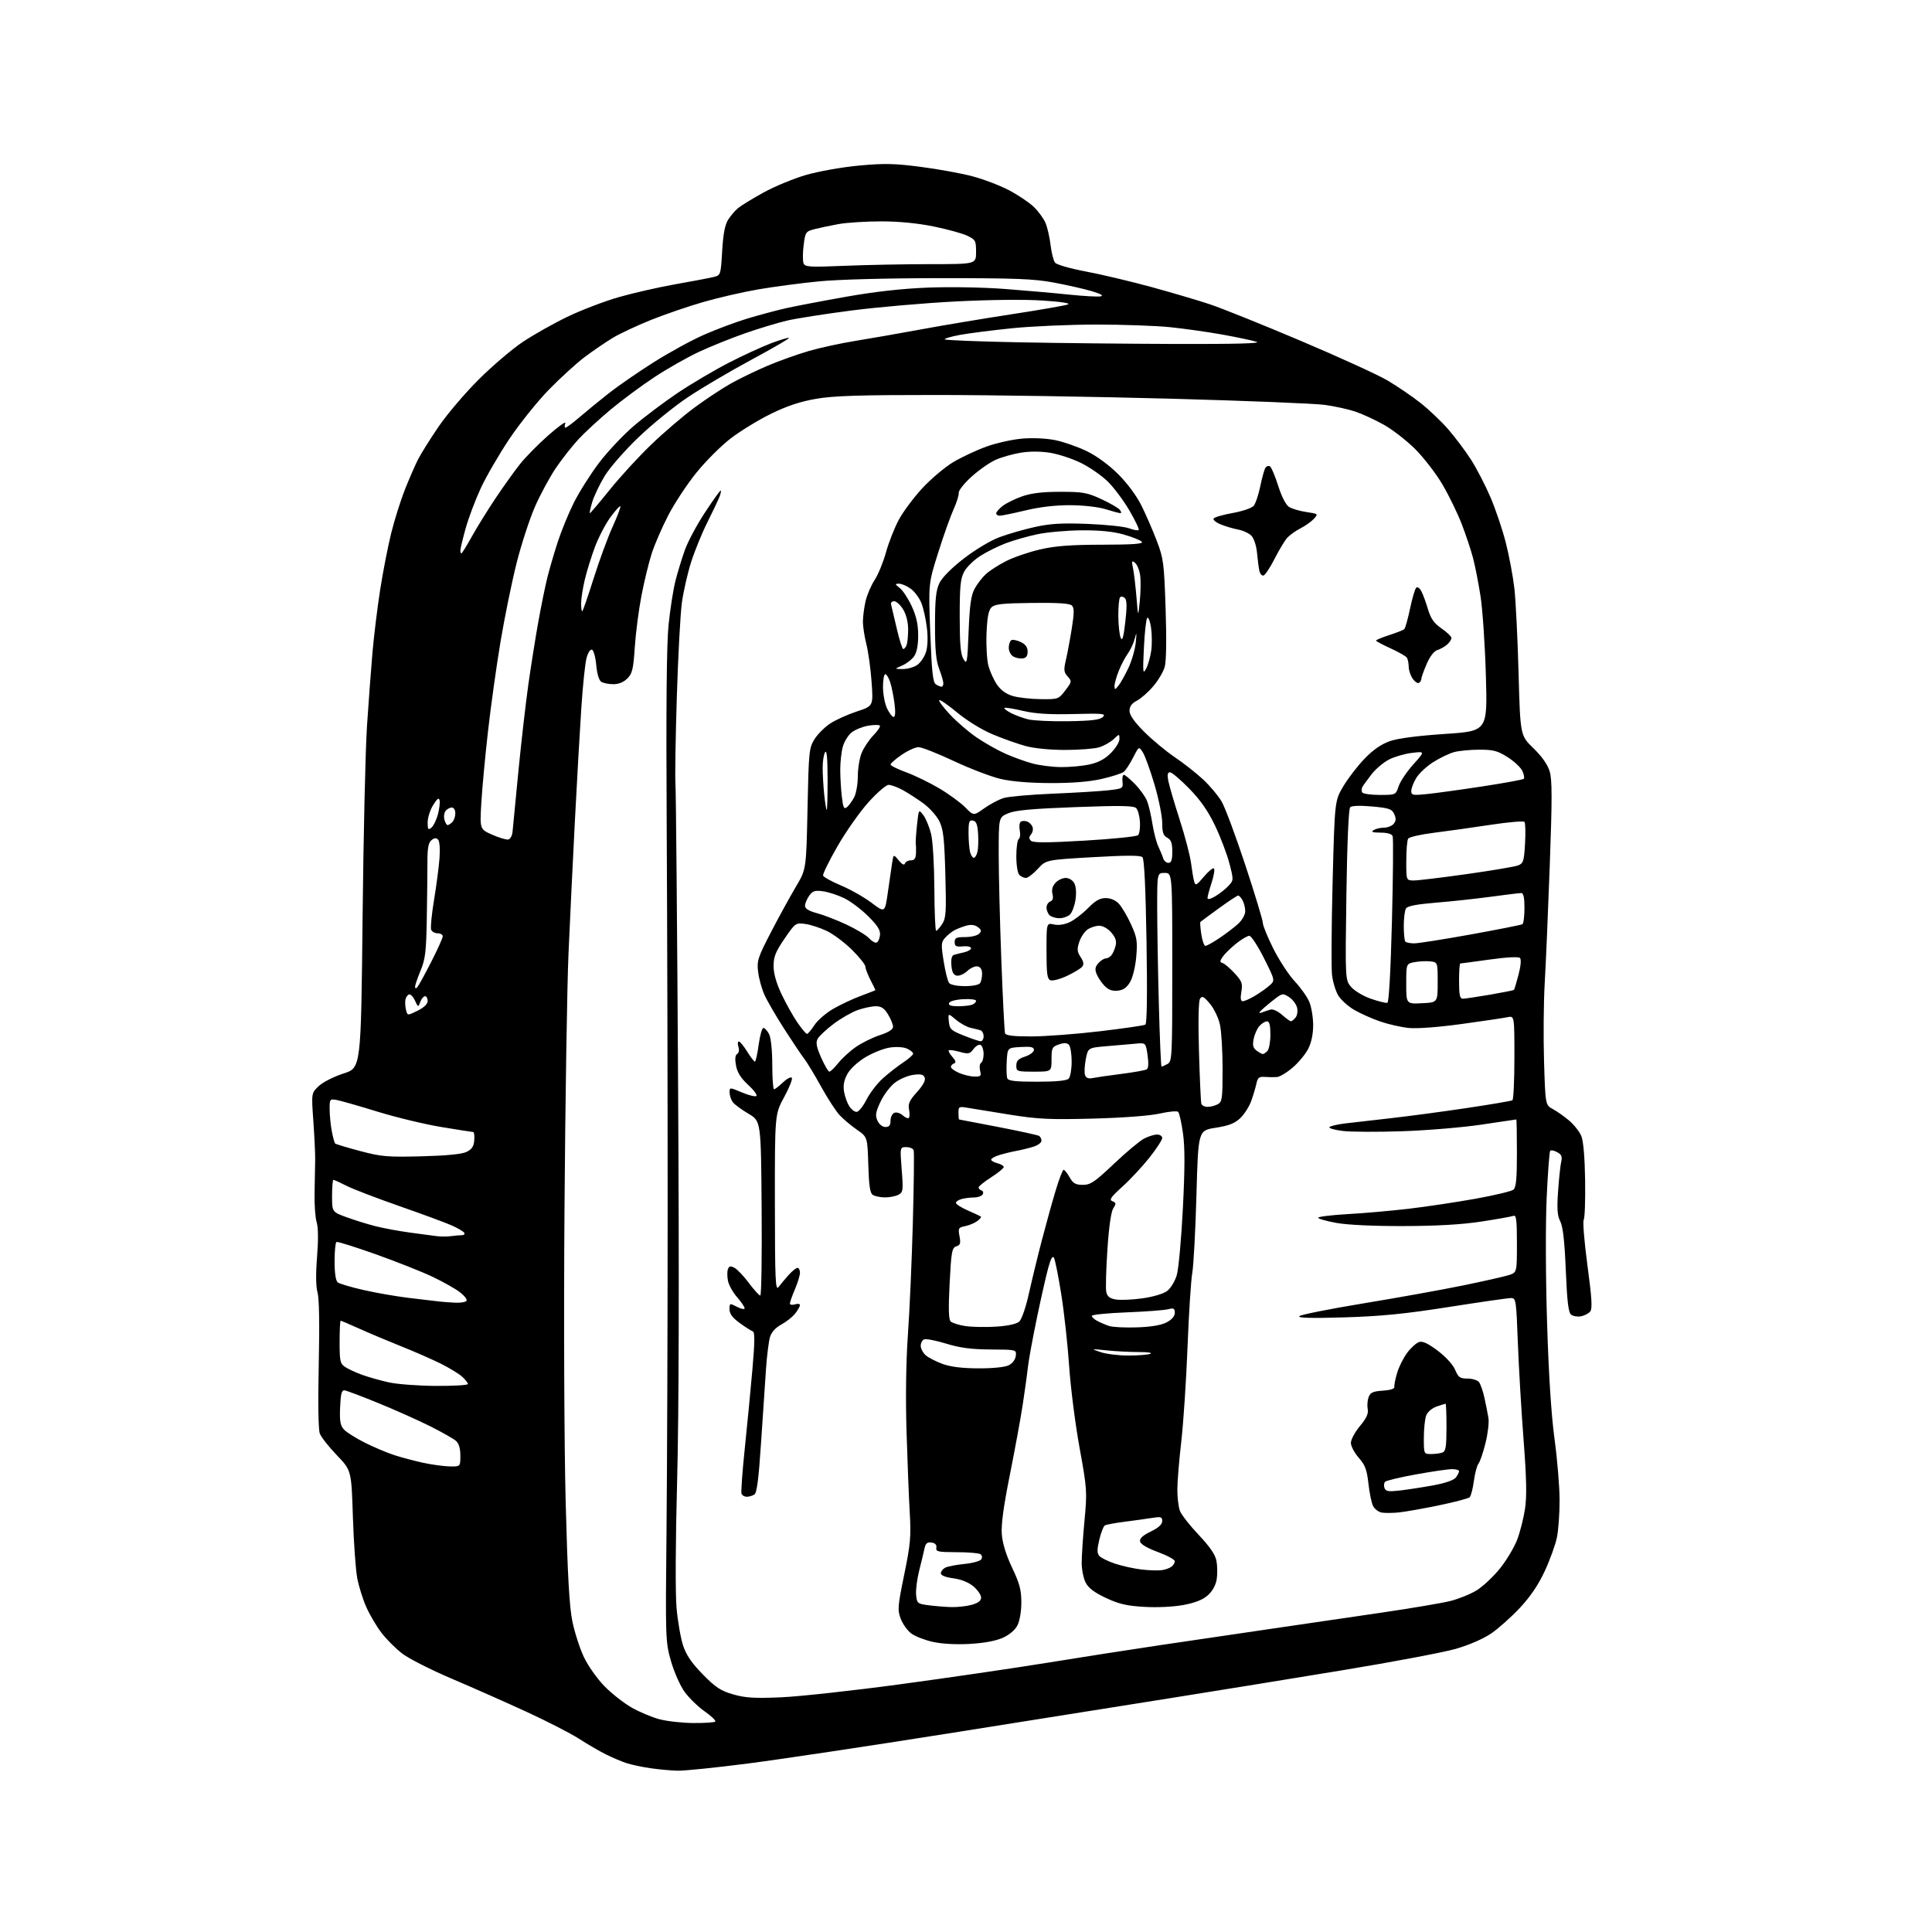 <?xml version="1.0" encoding="UTF-8" standalone="no"?>
<svg 
  version="1.1" 
  xmlns="http://www.w3.org/2000/svg" 
  xmlns:xlink="http://www.w3.org/1999/xlink" 
  xmlns:svg="http://www.w3.org/2000/svg"
  xmlns:rdf="http://www.w3.org/1999/02/22-rdf-syntax-ns#"
  xmlns:cc="http://creativecommons.org/ns#"
  xmlns:dc="http://purl.org/dc/elements/1.1/"
  viewBox="0 0 768 768"
  width="768"
  height="768"
>
<style>svg {background-color: white; }</style>"
<path stroke="none" fill="black" fill-rule="evenodd" d="M269.34,703.88C266.68,703.81 261.82,703.37 258.55,702.89C255.27,702.41 251.00,701.51 249.05,700.87C247.10,700.24 243.38,698.66 240.79,697.36C238.19,696.07 233.41,693.28 230.15,691.17C226.89,689.07 217.54,684.27 209.36,680.50C201.19,676.74 187.79,670.80 179.58,667.31C171.38,663.82 162.54,659.34 159.95,657.36C157.36,655.39 153.61,651.64 151.63,649.05C149.65,646.45 146.94,641.85 145.60,638.81C144.25,635.78 142.64,630.64 142.02,627.40C141.39,624.15 140.61,613.18 140.28,603.00C139.69,584.50 139.69,584.50 133.91,578.48C130.73,575.17 127.68,571.30 127.14,569.87C126.54,568.28 126.37,557.72 126.71,542.39C127.06,526.54 126.89,516.16 126.23,513.81C125.56,511.42 125.49,506.41 126.04,499.60C126.58,492.85 126.51,487.89 125.86,485.78C125.31,483.98 124.94,478.68 125.05,474.00C125.15,469.32 125.26,463.48 125.29,461.00C125.32,458.52 124.98,451.55 124.55,445.50C123.77,434.50 123.77,434.50 126.72,431.72C128.35,430.18 132.78,427.94 136.59,426.72C143.50,424.50 143.50,424.50 144.13,365.00C144.47,332.27 145.26,297.85 145.89,288.50C146.51,279.15 147.49,266.10 148.05,259.50C148.62,252.90 150.00,241.65 151.11,234.50C152.22,227.35 154.21,217.18 155.52,211.89C156.83,206.61 159.29,198.80 160.98,194.55C162.67,190.30 165.00,184.95 166.16,182.66C167.32,180.37 171.01,174.48 174.37,169.56C177.73,164.64 184.90,156.22 190.32,150.83C195.73,145.45 203.59,138.74 207.79,135.94C211.99,133.13 219.94,128.64 225.46,125.97C230.98,123.30 240.22,119.77 246.00,118.11C251.78,116.46 261.90,114.16 268.50,112.99C275.10,111.83 281.85,110.55 283.50,110.15C286.50,109.43 286.50,109.43 287.07,99.82C287.47,93.04 288.17,89.37 289.44,87.35C290.44,85.78 292.21,83.70 293.38,82.73C294.54,81.76 299.10,78.97 303.50,76.54C307.90,74.11 315.53,70.96 320.46,69.53C325.43,68.10 334.78,66.44 341.46,65.82C351.52,64.89 355.55,64.97 366.00,66.33C372.88,67.22 382.10,68.90 386.50,70.06C390.90,71.21 397.48,73.72 401.11,75.63C404.75,77.54 409.20,80.54 411.01,82.30C412.82,84.06 414.90,86.93 415.63,88.68C416.36,90.42 417.26,94.36 417.62,97.42C417.98,100.49 418.78,103.63 419.39,104.41C420.00,105.20 425.45,106.76 431.56,107.91C437.65,109.05 449.35,111.82 457.56,114.06C465.78,116.31 476.32,119.42 481.00,120.98C485.68,122.54 501.88,129.05 517.00,135.46C532.12,141.86 547.65,148.95 551.50,151.21C555.35,153.47 561.28,157.50 564.67,160.18C568.07,162.86 573.07,167.62 575.79,170.77C578.51,173.92 582.53,179.27 584.71,182.66C586.90,186.06 590.38,192.76 592.44,197.56C594.50,202.35 597.27,210.56 598.60,215.80C599.93,221.03 601.45,229.18 601.99,233.91C602.53,238.63 603.28,253.72 603.65,267.43C604.33,292.36 604.33,292.36 609.55,297.43C612.99,300.76 615.21,303.93 616.03,306.68C617.02,310.00 617.02,317.62 616.05,344.18C615.38,362.50 614.48,383.57 614.04,391.00C613.61,398.43 613.49,412.32 613.78,421.89C614.31,439.27 614.31,439.27 617.30,440.89C618.95,441.77 621.87,443.84 623.80,445.48C625.72,447.13 627.88,449.86 628.59,451.57C629.41,453.51 629.97,460.05 630.11,469.16C630.23,477.13 629.98,484.22 629.55,484.92C629.12,485.61 629.79,493.78 631.04,503.06C632.80,516.15 633.04,520.25 632.12,521.35C631.47,522.14 629.83,522.99 628.47,523.25C627.11,523.51 625.35,523.22 624.56,522.61C623.47,521.77 622.96,517.56 622.43,505.00C621.95,493.46 621.29,487.61 620.24,485.54C619.06,483.24 618.87,480.58 619.36,473.54C619.71,468.57 620.26,463.30 620.60,461.84C621.07,459.76 620.72,458.92 619.01,458.01C617.81,457.36 616.56,457.10 616.24,457.43C615.91,457.76 615.27,466.23 614.82,476.26C614.35,486.77 614.42,507.86 614.99,526.00C615.63,546.56 616.66,562.54 617.95,572.00C619.04,579.98 619.94,590.87 619.96,596.20C619.98,601.54 619.50,608.29 618.89,611.20C618.29,614.12 616.11,620.12 614.06,624.54C611.53,629.99 608.35,634.69 604.16,639.17C600.77,642.79 595.63,647.37 592.75,649.34C589.60,651.48 583.95,653.93 578.65,655.46C573.78,656.85 553.53,660.68 533.65,663.95C513.77,667.23 483.10,672.20 465.50,675.00C447.90,677.81 408.07,684.14 377.00,689.07C345.93,694.00 310.08,699.38 297.34,701.02C284.61,702.66 272.01,703.95 269.34,703.88zM275.58,684.93C280.03,684.97 283.96,684.71 284.32,684.35C284.68,683.99 282.79,682.17 280.12,680.30C277.45,678.43 273.85,674.92 272.11,672.50C270.37,670.08 267.94,664.58 266.72,660.30C264.54,652.65 264.51,651.64 264.95,608.50C265.19,584.30 265.40,526.70 265.40,480.50C265.41,434.30 265.24,365.68 265.02,328.00C264.75,281.04 264.98,255.98 265.77,248.32C266.40,242.17 267.63,234.29 268.52,230.82C269.41,227.34 271.10,221.82 272.28,218.54C273.46,215.26 277.02,208.62 280.19,203.79C283.37,198.95 286.19,195.00 286.46,195.00C286.73,195.00 286.54,196.08 286.04,197.39C285.54,198.70 283.36,203.32 281.19,207.64C279.01,211.96 276.10,219.12 274.70,223.54C273.31,227.96 271.67,235.14 271.07,239.49C270.46,243.83 269.55,260.69 269.05,276.95C268.54,293.20 268.30,308.75 268.50,311.50C268.71,314.25 269.19,368.70 269.56,432.50C270.01,508.10 269.87,562.60 269.16,589.00C268.52,613.03 268.43,633.44 268.94,639.20C269.42,644.53 270.59,651.26 271.55,654.15C272.82,657.96 274.97,661.11 279.40,665.62C284.48,670.80 286.50,672.12 291.47,673.55C296.30,674.94 299.91,675.16 310.47,674.71C317.63,674.40 338.80,672.09 357.50,669.57C376.20,667.05 402.52,663.20 416.00,661.02C429.48,658.83 449.73,655.67 461.00,654.00C472.27,652.32 492.07,649.41 505.00,647.52C517.92,645.63 537.95,642.70 549.50,641.00C561.05,639.30 573.20,637.25 576.50,636.43C579.80,635.61 584.52,633.70 586.98,632.19C589.45,630.68 593.61,626.77 596.24,623.51C598.86,620.25 601.95,615.09 603.11,612.04C604.26,608.99 605.66,603.48 606.22,599.78C606.97,594.78 606.82,587.77 605.64,572.28C604.76,560.85 603.74,543.51 603.37,533.75C602.72,516.60 602.63,516.00 600.60,516.00C599.45,516.00 588.38,517.60 576.00,519.54C558.63,522.28 549.17,523.22 534.50,523.67C521.22,524.07 515.80,523.93 516.50,523.19C517.05,522.62 528.55,520.32 542.05,518.10C555.55,515.88 573.33,512.68 581.55,510.99C589.77,509.30 597.96,507.45 599.75,506.88C603.00,505.84 603.00,505.84 603.00,494.32C603.00,484.92 602.74,482.88 601.62,483.32C600.86,483.61 595.12,484.63 588.87,485.59C581.14,486.77 571.26,487.35 558.00,487.38C546.04,487.42 535.70,486.93 531.25,486.13C527.26,485.41 524.00,484.48 524.00,484.06C524.00,483.65 529.28,483.00 535.73,482.63C542.19,482.27 553.10,481.30 559.98,480.50C566.87,479.69 578.74,477.91 586.36,476.55C593.98,475.18 600.84,473.55 601.61,472.91C602.67,472.03 603.00,468.60 603.00,458.38C603.00,451.02 602.89,445.00 602.75,445.00C602.61,445.01 596.42,445.92 589.00,447.04C581.58,448.16 567.40,449.35 557.50,449.68C547.60,450.02 536.90,449.97 533.73,449.57C530.57,449.18 528.19,448.50 528.46,448.07C528.73,447.64 531.54,446.97 534.72,446.58C537.90,446.20 546.17,445.25 553.11,444.47C560.05,443.69 573.52,441.89 583.06,440.46C592.59,439.04 600.76,437.65 601.20,437.38C601.64,437.11 602.00,429.43 602.00,420.32C602.00,403.77 602.00,403.77 599.25,404.35C597.74,404.67 589.52,405.89 581.00,407.06C571.75,408.33 563.28,408.97 560.00,408.63C556.98,408.33 551.84,407.16 548.58,406.03C545.32,404.91 540.68,402.83 538.27,401.42C535.85,400.00 533.02,397.44 531.99,395.74C530.95,394.03 529.83,390.35 529.50,387.57C529.18,384.78 529.28,368.06 529.74,350.40C530.57,318.31 530.57,318.31 534.03,312.49C535.94,309.30 539.75,304.36 542.50,301.52C545.88,298.03 549.12,295.79 552.50,294.61C555.69,293.50 563.60,292.47 574.40,291.75C591.30,290.63 591.30,290.63 590.66,268.56C590.31,256.43 589.35,242.22 588.53,237.00C587.72,231.78 586.37,224.91 585.54,221.75C584.71,218.59 582.68,212.52 581.03,208.25C579.38,203.99 575.97,196.97 573.43,192.65C570.90,188.33 566.01,181.97 562.57,178.53C559.12,175.09 553.42,170.67 549.90,168.73C546.38,166.78 541.33,164.46 538.67,163.58C536.02,162.69 530.64,161.52 526.74,160.96C522.83,160.41 495.30,159.30 465.56,158.49C435.83,157.69 393.90,157.02 372.38,157.01C341.66,157.00 331.36,157.33 324.38,158.54C318.12,159.62 312.85,161.37 306.50,164.48C301.55,166.90 294.35,171.30 290.50,174.25C286.65,177.20 280.47,183.37 276.77,187.97C273.06,192.57 268.04,200.19 265.61,204.92C263.18,209.64 260.25,216.37 259.11,219.88C257.96,223.40 256.12,230.95 255.01,236.67C253.91,242.39 252.71,251.65 252.34,257.25C251.76,266.01 251.35,267.74 249.38,269.71C247.91,271.18 245.91,271.99 243.80,271.98C241.98,271.98 239.83,271.55 239.02,271.03C238.11,270.46 237.33,267.88 237.02,264.37C236.73,261.23 235.96,258.48 235.31,258.26C234.62,258.04 233.70,259.48 233.13,261.69C232.58,263.78 231.66,272.70 231.08,281.50C230.49,290.30 229.34,310.55 228.52,326.50C227.69,342.45 226.56,366.07 225.99,379.00C225.43,391.93 224.71,437.38 224.40,480.00C224.07,524.00 224.28,574.57 224.86,597.00C225.62,626.14 226.32,638.60 227.52,644.50C228.42,648.90 230.49,655.32 232.13,658.76C233.77,662.21 237.45,667.41 240.31,670.32C243.16,673.23 248.01,677.03 251.08,678.78C254.15,680.53 259.10,682.61 262.08,683.41C265.06,684.21 271.14,684.90 275.58,684.93zM385.35,653.49C379.91,653.78 374.27,653.46 370.72,652.66C367.55,651.94 363.72,650.44 362.22,649.32C360.73,648.20 358.85,645.58 358.06,643.50C356.73,640.01 356.84,638.61 359.44,625.93C361.93,613.82 362.19,610.84 361.64,601.33C361.29,595.37 360.71,580.83 360.36,569.01C359.95,555.53 360.16,541.19 360.91,530.51C361.58,521.16 362.46,501.12 362.87,486.00C363.28,470.88 363.43,457.94 363.20,457.25C362.97,456.56 361.65,456.00 360.26,456.00C357.74,456.00 357.74,456.00 358.44,464.93C359.09,473.22 359.00,473.93 357.14,474.93C356.03,475.52 353.64,475.99 351.82,475.98C349.99,475.98 347.82,475.54 347.00,475.02C345.85,474.30 345.42,471.49 345.16,463.03C344.82,451.97 344.82,451.97 340.66,449.09C338.37,447.50 335.29,444.92 333.81,443.35C332.34,441.78 329.01,436.68 326.43,432.00C323.85,427.33 320.86,422.38 319.79,421.00C318.72,419.63 315.12,414.26 311.79,409.08C308.46,403.89 304.87,397.71 303.82,395.33C302.77,392.95 301.65,388.86 301.35,386.25C300.84,381.91 301.28,380.56 306.50,370.50C309.64,364.45 314.08,356.36 316.36,352.53C320.50,345.56 320.50,345.56 321.00,321.53C321.47,298.81 321.62,297.30 323.75,293.88C324.99,291.89 327.79,289.08 329.98,287.63C332.17,286.19 336.93,284.03 340.56,282.83C347.16,280.67 347.16,280.67 346.47,271.08C346.09,265.81 345.16,259.04 344.39,256.04C343.63,253.04 343.01,248.99 343.02,247.04C343.04,245.09 343.51,241.47 344.07,239.00C344.64,236.53 346.25,232.75 347.65,230.62C349.05,228.49 351.09,223.54 352.17,219.63C353.25,215.72 355.54,209.89 357.25,206.69C358.95,203.49 363.18,197.81 366.64,194.07C370.10,190.33 375.64,185.66 378.95,183.69C382.26,181.72 388.18,178.95 392.11,177.53C396.03,176.11 402.45,174.68 406.37,174.35C410.56,174.00 415.97,174.25 419.50,174.97C422.80,175.64 428.43,177.61 432.00,179.34C435.98,181.27 440.83,184.83 444.51,188.50C448.11,192.09 451.83,197.11 453.76,201.00C455.53,204.57 458.27,210.88 459.84,215.00C462.51,222.00 462.74,223.80 463.35,242.00C463.75,253.99 463.62,262.87 463.00,265.07C462.46,267.03 460.39,270.53 458.40,272.84C456.42,275.16 453.49,277.73 451.90,278.55C449.88,279.60 449.00,280.81 449.00,282.54C449.00,284.23 450.84,286.88 454.75,290.81C457.91,294.00 463.43,298.58 467.00,301.00C470.57,303.42 475.68,307.43 478.33,309.92C480.99,312.40 484.27,316.32 485.62,318.62C486.97,320.92 491.21,332.30 495.04,343.90C498.87,355.51 502.00,365.85 502.00,366.88C502.00,367.92 503.88,372.53 506.18,377.12C508.48,381.71 512.30,387.54 514.66,390.07C517.03,392.60 519.65,396.30 520.48,398.30C521.32,400.30 522.00,404.44 522.00,407.51C522.00,411.07 521.29,414.47 520.03,416.93C518.95,419.05 516.17,422.41 513.85,424.39C511.54,426.38 508.71,428.07 507.57,428.15C506.43,428.23 504.28,428.21 502.78,428.09C500.54,427.92 499.96,428.37 499.46,430.69C499.13,432.24 498.21,435.34 497.41,437.58C496.62,439.82 494.66,442.91 493.07,444.44C490.85,446.56 488.54,447.47 483.24,448.30C476.31,449.39 476.31,449.39 475.61,474.95C475.22,489.00 474.48,502.98 473.95,506.00C473.42,509.02 472.57,522.30 472.06,535.50C471.55,548.70 470.43,565.58 469.58,573.00C468.72,580.42 468.01,589.06 468.01,592.18C468.00,595.31 468.47,599.10 469.04,600.61C469.61,602.11 472.96,606.40 476.49,610.13C480.99,614.90 483.10,618.00 483.57,620.52C483.94,622.50 483.98,625.77 483.66,627.81C483.29,630.10 481.97,632.49 480.18,634.11C478.19,635.90 475.16,637.12 470.54,637.99C466.57,638.74 460.16,639.06 454.97,638.76C447.92,638.36 444.85,637.65 439.65,635.22C435.07,633.07 432.67,631.27 431.57,629.13C430.71,627.47 429.99,623.94 429.99,621.30C429.98,618.66 430.48,611.10 431.10,604.50C432.19,592.90 432.13,591.93 429.14,575.50C427.44,566.15 425.57,551.52 425.00,543.00C424.42,534.48 423.01,521.65 421.87,514.50C420.73,507.35 419.43,500.84 418.99,500.04C418.43,499.01 417.73,500.22 416.68,504.04C415.85,507.04 413.82,516.02 412.16,524.00C410.50,531.98 408.90,540.75 408.60,543.50C408.31,546.25 407.37,553.00 406.53,558.50C405.69,564.00 403.37,576.59 401.39,586.48C398.89,598.98 397.93,606.14 398.24,609.98C398.52,613.54 399.98,618.23 402.34,623.20C405.31,629.46 406.00,632.06 406.00,637.00C406.00,640.59 405.35,644.35 404.43,646.14C403.45,648.02 401.21,649.90 398.53,651.09C395.77,652.31 390.97,653.18 385.35,653.49zM378.00,638.84C380.48,638.92 384.19,638.52 386.25,637.95C388.87,637.22 390.00,636.34 390.00,635.04C390.00,634.02 388.63,632.03 386.96,630.62C385.03,629.00 382.10,627.82 378.96,627.40C375.82,626.98 374.00,626.25 374.00,625.41C374.00,624.67 374.79,623.67 375.75,623.17C376.71,622.68 380.16,622.01 383.41,621.69C386.65,621.37 389.67,620.54 390.10,619.83C390.55,619.10 390.38,618.22 389.70,617.79C389.04,617.37 384.77,617.02 380.21,617.02C372.87,617.00 371.95,616.80 372.21,615.25C372.40,614.09 371.76,613.39 370.29,613.19C368.55,612.94 367.94,613.48 367.47,615.69C367.14,617.23 366.19,621.20 365.35,624.50C364.52,627.81 363.99,632.08 364.17,634.00C364.48,637.33 364.72,637.53 369.00,638.10C371.48,638.43 375.52,638.76 378.00,638.84zM462.00,624.14C463.38,623.92 465.06,623.29 465.75,622.74C466.44,622.20 467.00,621.23 467.00,620.60C467.00,619.96 463.97,618.32 460.26,616.95C456.00,615.38 453.40,613.83 453.19,612.75C452.96,611.56 454.25,610.37 457.43,608.82C460.51,607.33 462.00,605.97 462.00,604.67C462.00,602.96 461.52,602.82 457.75,603.43C455.41,603.80 450.49,604.49 446.82,604.95C443.15,605.42 439.70,606.06 439.17,606.39C438.64,606.72 437.66,609.25 437.00,612.02C436.07,615.89 436.06,617.37 436.97,618.47C437.62,619.25 440.47,620.66 443.30,621.60C446.14,622.54 450.94,623.59 453.98,623.93C457.01,624.27 460.62,624.37 462.00,624.14zM556.00,601.22C553.52,601.47 550.49,601.49 549.25,601.27C548.01,601.04 546.49,599.91 545.86,598.74C545.24,597.57 544.39,593.56 543.98,589.83C543.37,584.24 542.68,582.40 540.12,579.48C538.40,577.53 537.00,574.86 537.00,573.56C537.00,572.26 538.61,569.26 540.58,566.90C543.21,563.75 544.03,561.96 543.68,560.11C543.42,558.73 543.59,556.59 544.05,555.36C544.75,553.53 545.81,553.06 549.70,552.81C552.70,552.61 554.42,552.06 554.28,551.33C554.15,550.68 554.66,548.14 555.40,545.68C556.14,543.22 557.97,539.60 559.46,537.64C560.95,535.68 563.06,533.80 564.14,533.46C565.51,533.02 567.74,534.07 571.55,536.95C574.75,539.37 577.60,542.50 578.45,544.53C579.70,547.53 580.36,548.00 583.33,548.00C585.21,548.00 587.26,548.61 587.88,549.36C588.50,550.10 589.49,552.92 590.08,555.61C590.67,558.30 591.39,561.93 591.68,563.68C591.97,565.43 591.44,569.93 590.50,573.68C589.57,577.43 588.32,581.09 587.72,581.81C587.13,582.54 586.31,585.63 585.89,588.70C585.48,591.76 584.73,594.67 584.24,595.16C583.75,595.65 578.21,597.12 571.92,598.41C565.64,599.71 558.48,600.98 556.00,601.22zM296.86,594.98C295.95,594.99 295.01,594.44 294.76,593.75C294.51,593.06 295.11,584.85 296.09,575.50C297.07,566.15 298.43,552.00 299.12,544.06C300.05,533.43 300.08,529.53 299.25,529.25C298.64,529.05 296.30,527.55 294.06,525.93C291.17,523.83 290.00,522.26 290.00,520.47C290.00,517.99 290.05,517.97 293.00,519.50C294.65,520.35 296.00,520.61 296.00,520.06C296.00,519.52 294.65,517.53 293.00,515.65C291.35,513.77 289.72,510.84 289.38,509.15C289.04,507.45 289.03,505.35 289.37,504.49C289.84,503.24 290.39,503.14 292.00,504.00C293.11,504.59 295.69,507.31 297.72,510.04C299.76,512.77 301.79,515.00 302.23,515.00C302.67,515.00 302.91,499.39 302.76,480.32C302.50,445.64 302.50,445.64 297.54,442.73C294.82,441.13 292.02,439.07 291.32,438.16C290.63,437.25 290.05,435.53 290.03,434.34C290.00,432.17 290.00,432.17 294.98,434.28C297.72,435.43 300.28,436.05 300.68,435.65C301.08,435.25 299.59,433.25 297.36,431.21C294.52,428.60 293.09,426.34 292.58,423.60C292.09,420.98 292.24,419.47 293.03,418.98C293.73,418.55 293.94,417.37 293.54,416.12C293.17,414.96 293.24,414.00 293.70,414.00C294.15,414.00 295.64,415.80 297.00,418.00C298.36,420.20 299.74,422.00 300.08,422.00C300.41,422.00 301.09,418.96 301.59,415.25C302.09,411.54 302.95,408.55 303.50,408.61C304.05,408.67 305.06,409.80 305.74,411.11C306.46,412.52 306.98,417.50 306.99,423.25C306.99,428.61 307.31,433.00 307.70,433.00C308.08,433.00 309.65,431.80 311.18,430.32C312.72,428.85 314.32,427.99 314.74,428.41C315.16,428.83 313.81,432.27 311.75,436.05C308.00,442.93 308.00,442.93 308.03,478.22C308.06,509.20 308.24,513.27 309.51,511.59C310.30,510.54 312.09,508.40 313.48,506.84C314.88,505.28 316.46,504.00 317.01,504.00C317.55,504.00 318.00,504.86 318.00,505.92C318.00,506.97 317.10,509.93 316.00,512.50C314.90,515.07 314.00,517.61 314.00,518.15C314.00,518.69 314.90,518.85 316.00,518.50C317.10,518.15 318.00,518.28 318.00,518.80C318.00,519.31 317.14,520.82 316.09,522.16C315.04,523.50 312.56,525.46 310.59,526.52C308.30,527.75 306.68,529.54 306.09,531.48C305.59,533.14 304.88,538.77 304.51,544.00C304.15,549.23 303.26,562.44 302.54,573.37C301.58,587.96 300.87,593.47 299.87,594.10C299.12,594.58 297.76,594.98 296.86,594.98zM556.75,592.47C559.91,592.09 565.88,591.16 570.00,590.40C574.61,589.54 577.98,588.36 578.75,587.31C579.44,586.38 580.00,585.25 580.00,584.81C580.00,584.36 578.75,584.00 577.21,584.00C575.68,584.00 569.27,584.94 562.96,586.08C556.66,587.22 551.10,588.54 550.62,589.01C550.13,589.48 550.02,590.60 550.36,591.51C550.89,592.88 551.93,593.03 556.75,592.47zM178.75,582.92C183.00,583.00 183.00,583.00 183.00,578.65C183.00,575.77 182.41,573.79 181.25,572.77C180.29,571.92 175.68,569.30 171.00,566.96C166.32,564.61 157.10,560.49 150.50,557.79C143.90,555.09 137.82,552.80 137.00,552.69C135.82,552.54 135.44,553.96 135.20,559.37C134.96,564.86 135.26,566.63 136.70,568.23C137.69,569.32 141.43,571.68 145.00,573.47C148.57,575.26 153.80,577.47 156.61,578.39C159.43,579.32 164.60,580.69 168.11,581.46C171.63,582.22 176.41,582.88 178.75,582.92zM568.92,578.00C570.52,578.00 572.55,577.73 573.42,577.39C574.71,576.90 575.00,575.04 575.00,567.39C575.00,562.23 574.84,558.00 574.65,558.00C574.46,558.00 572.85,558.51 571.08,559.12C569.21,559.77 567.47,561.27 566.93,562.69C566.42,564.03 566.00,568.03 566.00,571.57C566.00,578.00 566.00,578.00 568.92,578.00zM173.25,550.92C180.26,550.96 186.00,550.63 186.00,550.17C186.00,549.72 184.99,548.42 183.75,547.28C182.51,546.15 178.71,543.83 175.31,542.12C171.91,540.42 164.71,537.26 159.31,535.11C153.91,532.95 146.42,529.79 142.66,528.09C138.89,526.39 135.63,525.00 135.41,525.00C135.18,525.00 135.00,528.81 135.00,533.48C135.00,541.18 135.21,542.09 137.27,543.44C138.51,544.26 141.55,545.65 144.02,546.54C146.48,547.43 151.20,548.76 154.50,549.50C157.80,550.24 166.24,550.88 173.25,550.92zM389.00,543.94C394.70,543.96 399.50,543.47 401.00,542.71C402.47,541.97 403.62,540.43 403.79,538.98C404.08,536.50 404.08,536.50 393.79,536.44C386.10,536.39 381.64,535.81 376.14,534.12C372.09,532.89 368.15,532.11 367.39,532.41C366.62,532.70 366.00,533.86 366.00,534.98C366.00,536.10 366.91,537.80 368.01,538.76C369.12,539.72 372.16,541.27 374.76,542.21C377.95,543.36 382.61,543.93 389.00,543.94zM448.50,538.85C452.35,538.86 456.30,538.54 457.29,538.15C458.27,537.76 456.25,537.45 452.79,537.46C449.33,537.47 443.57,537.17 440.00,536.80C433.58,536.14 433.55,536.15 437.50,537.49C439.70,538.24 444.65,538.85 448.50,538.85zM395.99,527.36C400.74,527.05 404.10,526.31 405.18,525.33C406.15,524.46 407.80,519.64 409.02,514.15C410.20,508.84 412.51,499.32 414.16,493.00C415.81,486.68 418.27,477.79 419.64,473.25C421.00,468.71 422.43,465.00 422.81,465.01C423.19,465.01 424.27,466.36 425.20,468.01C426.59,470.44 427.56,471.00 430.44,471.00C433.50,471.00 435.16,469.88 442.83,462.61C447.70,457.99 453.09,453.49 454.79,452.61C456.50,451.72 458.82,451.00 459.95,451.00C461.08,451.00 462.00,451.62 462.00,452.37C462.00,453.13 459.73,456.61 456.96,460.12C454.19,463.63 449.35,468.83 446.21,471.67C441.55,475.89 440.81,476.96 442.21,477.51C443.72,478.10 443.76,478.45 442.54,480.34C441.66,481.70 440.80,487.77 440.21,496.72C439.69,504.55 439.48,512.08 439.75,513.45C440.10,515.32 441.03,516.10 443.43,516.55C445.19,516.88 449.95,516.69 454.00,516.13C458.30,515.54 462.43,514.32 463.92,513.21C465.34,512.15 467.05,509.36 467.78,506.90C468.50,504.48 469.60,492.54 470.21,480.36C471.03,464.35 471.04,456.08 470.25,450.49C469.66,446.24 468.79,442.41 468.33,441.98C467.88,441.54 464.57,441.85 461.00,442.66C457.09,443.54 446.54,444.34 434.50,444.66C417.37,445.11 412.63,444.89 401.50,443.11C394.35,441.97 386.81,440.75 384.75,440.39C381.20,439.77 381.00,439.88 381.00,442.37C381.00,443.82 381.11,445.00 381.25,445.01C381.39,445.01 388.39,446.35 396.81,447.99C405.24,449.62 412.55,451.22 413.06,451.54C413.58,451.86 414.00,452.73 414.00,453.48C414.00,454.23 412.54,455.30 410.75,455.85C408.96,456.40 405.93,457.15 404.00,457.50C402.07,457.85 399.04,458.60 397.25,459.15C395.46,459.70 394.00,460.52 394.00,460.97C394.00,461.42 395.12,462.07 396.50,462.41C397.88,462.76 399.00,463.43 399.00,463.91C399.00,464.40 396.75,466.24 394.00,468.00C391.25,469.76 389.00,471.57 389.00,472.02C389.00,472.47 389.53,473.01 390.18,473.23C390.82,473.44 391.02,474.15 390.62,474.81C390.21,475.46 388.67,476.01 387.19,476.01C385.71,476.02 383.49,476.30 382.25,476.63C381.01,476.96 380.00,477.66 380.00,478.17C380.00,478.69 382.14,480.05 384.75,481.19C387.36,482.33 389.69,483.43 389.93,483.64C390.16,483.85 389.49,484.66 388.43,485.43C387.37,486.21 385.21,487.10 383.64,487.42C380.99,487.95 380.82,488.25 381.42,491.42C381.95,494.25 381.73,494.95 380.14,495.46C378.42,496.00 378.15,497.49 377.49,510.12C376.98,520.05 377.09,524.49 377.89,525.29C378.50,525.90 381.14,526.73 383.75,527.13C386.36,527.52 391.87,527.63 395.99,527.36zM452.00,527.65C457.60,527.46 461.61,526.78 463.75,525.66C465.84,524.56 467.00,523.20 467.00,521.86C467.00,520.08 466.59,519.87 464.25,520.46C462.74,520.84 455.31,521.39 447.75,521.69C440.19,521.98 434.00,522.61 434.00,523.08C434.00,523.55 434.99,524.46 436.19,525.10C437.40,525.75 439.53,526.65 440.94,527.11C442.35,527.57 447.32,527.81 452.00,527.65zM181.19,517.85C183.22,517.93 185.14,517.58 185.46,517.07C185.78,516.55 184.56,515.01 182.76,513.63C180.96,512.26 176.04,509.49 171.83,507.49C167.61,505.49 157.49,501.48 149.33,498.58C141.18,495.68 134.16,493.48 133.75,493.71C133.34,493.93 133.00,497.41 133.00,501.44C133.00,506.09 133.46,509.12 134.25,509.76C134.94,510.31 139.55,511.68 144.50,512.80C149.45,513.93 157.55,515.34 162.50,515.93C167.45,516.53 172.85,517.17 174.50,517.36C176.15,517.55 179.16,517.77 181.19,517.85zM179.38,491.38C180.96,491.17 182.90,491.00 183.68,491.00C184.47,491.00 184.85,490.56 184.52,490.03C184.19,489.49 181.90,488.16 179.43,487.07C176.96,485.98 167.64,482.54 158.72,479.43C149.80,476.32 140.38,472.70 137.78,471.39C135.19,470.08 132.83,469.00 132.53,469.00C132.24,469.00 132.00,471.87 132.00,475.38C132.00,481.76 132.00,481.76 137.75,483.86C140.91,485.02 146.09,486.63 149.25,487.43C152.41,488.23 158.49,489.36 162.75,489.94C167.01,490.52 171.85,491.16 173.50,491.38C175.15,491.59 177.79,491.60 179.38,491.38zM167.60,459.65C177.68,459.39 183.62,458.80 185.49,457.88C187.59,456.84 188.35,455.69 188.53,453.25C188.66,451.46 188.48,450.00 188.13,450.00C187.79,450.00 182.10,449.11 175.50,448.02C168.90,446.93 157.43,444.17 150.00,441.88C142.57,439.59 135.26,437.50 133.75,437.24C131.09,436.79 131.00,436.92 131.04,441.14C131.07,443.54 131.46,447.43 131.92,449.79C132.37,452.15 132.96,454.30 133.23,454.56C133.50,454.83 137.94,456.17 143.11,457.54C151.61,459.80 153.94,460.00 167.60,459.65zM351.98,448.00C353.47,448.00 354.00,447.34 354.00,445.47C354.00,444.08 354.69,442.67 355.54,442.35C356.38,442.02 357.88,442.49 358.87,443.38C359.86,444.27 360.94,444.73 361.28,444.38C361.62,444.04 361.65,442.52 361.35,441.00C360.91,438.78 361.54,437.41 364.51,434.12C366.93,431.44 368.00,429.45 367.59,428.38C367.11,427.11 366.08,426.86 363.05,427.27C360.90,427.55 357.61,428.95 355.75,430.38C353.88,431.80 351.30,435.22 350.01,437.97C348.06,442.14 347.86,443.40 348.81,445.49C349.49,446.96 350.79,448.00 351.98,448.00zM340.51,442.00C341.31,442.00 343.06,439.83 344.41,437.19C345.75,434.54 348.66,430.73 350.87,428.73C353.09,426.73 356.73,423.89 358.95,422.41C361.18,420.94 363.00,419.33 363.00,418.85C363.00,418.36 361.91,417.46 360.58,416.85C359.16,416.21 356.32,416.03 353.72,416.42C351.27,416.78 346.89,418.53 343.98,420.29C340.85,422.19 337.92,424.93 336.80,427.00C335.48,429.46 335.10,431.54 335.53,434.00C335.87,435.93 336.80,438.51 337.60,439.75C338.39,440.99 339.70,442.00 340.51,442.00zM480.03,440.00C481.19,440.00 483.00,439.53 484.07,438.96C485.82,438.02 486.00,436.76 486.00,425.01C486.00,417.91 485.53,409.94 484.95,407.30C484.38,404.66 482.59,400.93 480.97,399.00C478.52,396.09 477.86,395.75 477.04,397.00C476.42,397.94 476.26,405.84 476.61,418.00C476.92,428.73 477.34,438.06 477.55,438.75C477.76,439.44 478.88,440.00 480.03,440.00zM412.27,430.00C419.75,430.00 424.01,429.59 424.80,428.80C425.46,428.14 426.00,425.08 426.00,422.00C426.00,418.92 425.50,415.90 424.89,415.29C424.11,414.51 422.92,414.48 420.89,415.19C418.23,416.11 418.00,416.59 418.00,421.10C418.00,426.00 418.00,426.00 411.00,426.00C404.26,426.00 404.00,425.91 404.00,423.58C404.00,421.70 404.78,420.90 407.50,420.00C409.43,419.36 411.00,418.18 411.00,417.37C411.00,416.22 409.85,415.96 405.75,416.20C400.50,416.50 400.50,416.50 400.19,421.88C400.02,424.84 400.12,427.88 400.41,428.63C400.81,429.68 403.60,430.00 412.27,430.00zM434.23,428.56C435.48,428.30 440.62,427.55 445.65,426.91C450.68,426.27 455.27,425.45 455.85,425.09C456.52,424.68 456.64,422.64 456.18,419.47C455.45,414.50 455.45,414.50 451.48,414.87C449.29,415.08 444.12,415.53 440.00,415.87C432.50,416.50 432.50,416.50 431.60,421.14C431.11,423.70 430.99,426.52 431.33,427.42C431.74,428.50 432.73,428.88 434.23,428.56zM387.36,427.96C389.90,428.00 390.15,427.73 389.60,425.56C389.27,424.22 389.44,422.84 390.00,422.50C390.55,422.16 391.00,420.59 391.00,419.00C391.00,417.41 390.49,415.80 389.86,415.42C389.23,415.03 387.97,415.71 387.04,416.95C385.51,418.98 384.98,419.09 381.48,418.12C379.35,417.53 377.40,417.26 377.15,417.52C376.89,417.78 377.54,418.96 378.59,420.14C379.96,421.69 380.15,422.42 379.25,422.73C378.56,422.97 378.00,423.60 378.00,424.13C378.00,424.66 379.46,425.73 381.25,426.51C383.04,427.29 385.79,427.94 387.36,427.96zM329.69,426.00C330.14,426.00 331.74,424.44 333.26,422.54C334.78,420.64 337.95,417.75 340.32,416.12C342.69,414.50 346.96,412.40 349.81,411.47C353.26,410.34 355.00,409.22 355.00,408.13C354.99,407.24 354.10,405.04 353.01,403.25C351.51,400.79 350.33,400.00 348.14,400.00C346.55,400.00 343.31,400.68 340.94,401.52C338.56,402.36 334.25,404.84 331.34,407.03C328.44,409.23 325.59,411.89 325.02,412.96C324.22,414.45 324.55,416.18 326.44,420.45C327.79,423.50 329.25,426.00 329.69,426.00zM461.73,424.00C461.95,424.00 463.00,423.53 464.07,422.96C465.93,421.97 466.00,420.48 466.00,384.46C466.00,347.00 466.00,347.00 463.00,347.00C460.00,347.00 460.00,347.00 460.00,360.75C460.00,368.31 460.30,385.64 460.66,399.25C461.02,412.86 461.50,424.00 461.73,424.00zM501.99,419.00C502.33,419.00 503.14,418.46 503.80,417.80C504.46,417.14 505.00,414.22 505.00,411.30C505.00,407.53 504.61,406.00 503.65,406.00C502.92,406.00 501.57,406.82 500.67,407.82C499.76,408.81 498.72,411.13 498.36,412.97C497.84,415.56 498.10,416.60 499.54,417.65C500.55,418.39 501.66,419.00 501.99,419.00zM389.75,413.91C390.44,413.96 391.00,413.09 391.00,411.97C391.00,410.85 390.44,409.76 389.75,409.55C389.06,409.34 387.30,408.90 385.83,408.58C384.36,408.26 381.74,406.81 380.00,405.35C376.85,402.70 376.85,402.70 377.18,406.06C377.47,409.10 378.02,409.62 383.00,411.61C386.02,412.82 389.06,413.86 389.75,413.91zM409.88,412.00C415.35,412.00 427.59,411.08 437.07,409.96C446.55,408.84 454.76,407.65 455.30,407.31C455.94,406.92 456.10,395.19 455.76,374.27C455.41,352.99 454.86,341.46 454.15,340.75C453.37,339.97 447.81,339.97 434.44,340.74C415.81,341.81 415.81,341.81 412.52,345.41C410.71,347.38 408.59,349.00 407.82,349.00C407.04,349.00 405.86,348.46 405.20,347.80C404.52,347.12 404.00,343.88 404.00,340.36C404.00,336.93 404.44,333.85 404.97,333.52C405.50,333.19 405.68,331.64 405.37,330.08C405.05,328.52 405.25,326.96 405.81,326.62C406.36,326.27 407.50,326.25 408.33,326.57C409.16,326.89 410.11,327.85 410.44,328.70C410.77,329.56 410.51,330.89 409.86,331.67C408.99,332.72 408.97,333.37 409.81,334.21C410.65,335.05 416.14,335.04 431.18,334.16C442.31,333.51 451.86,332.54 452.41,331.99C452.95,331.45 453.28,329.09 453.15,326.75C453.01,324.41 452.34,321.94 451.66,321.25C450.69,320.26 445.46,320.17 427.46,320.84C410.15,321.49 403.58,322.09 400.75,323.30C397.00,324.90 397.00,324.90 397.00,339.46C397.00,347.47 397.47,366.50 398.05,381.76C398.62,397.02 399.29,410.06 399.52,410.75C399.82,411.64 402.82,412.00 409.88,412.00zM320.80,410.99C321.18,410.98 322.51,409.42 323.74,407.51C324.98,405.61 328.35,402.68 331.24,401.01C334.13,399.35 339.09,397.02 342.25,395.86C345.41,394.69 348.00,393.66 348.00,393.58C348.00,393.49 347.10,391.66 346.00,389.50C344.90,387.34 344.00,384.97 344.00,384.22C344.00,383.48 341.64,380.51 338.75,377.64C335.86,374.76 331.35,371.37 328.73,370.10C326.11,368.84 322.23,367.57 320.10,367.29C316.29,366.78 316.16,366.87 311.87,373.13C308.31,378.33 307.51,380.33 307.51,384.00C307.51,386.98 308.59,390.78 310.69,395.23C312.44,398.93 315.28,403.99 316.99,406.48C318.70,408.97 320.41,410.99 320.80,410.99zM513.13,405.97C513.47,405.99 514.31,405.33 514.99,404.51C515.69,403.66 515.95,401.95 515.60,400.53C515.25,399.15 513.85,397.29 512.48,396.40C510.21,394.91 509.81,394.91 507.75,396.35C506.51,397.23 504.15,399.13 502.50,400.58C500.38,402.45 500.09,403.01 501.50,402.50C502.60,402.10 504.22,401.56 505.10,401.31C505.99,401.05 508.01,401.99 509.60,403.39C511.20,404.79 512.78,405.95 513.13,405.97zM165.99,401.78C168.56,400.50 170.00,399.11 170.00,397.90C170.00,396.85 169.54,396.00 168.97,396.00C168.40,396.00 167.55,397.01 167.08,398.25C166.23,400.49 166.22,400.49 164.94,397.72C164.23,396.20 163.17,395.11 162.58,395.31C161.98,395.50 161.35,396.45 161.16,397.41C160.98,398.37 161.08,400.19 161.40,401.46C161.98,403.76 161.98,403.76 165.99,401.78zM380.83,400.00C383.04,400.00 385.55,399.73 386.42,399.39C387.29,399.06 388.00,398.36 388.00,397.84C388.00,397.32 385.67,397.03 382.83,397.20C379.81,397.37 377.49,398.02 377.25,398.75C376.96,399.61 378.08,400.00 380.83,400.00zM551.50,398.63C552.12,398.45 552.81,386.00 553.32,366.08C553.77,348.33 553.90,333.18 553.60,332.41C553.26,331.50 551.53,330.99 548.78,330.98C545.65,330.97 544.90,330.71 546.00,330.00C546.83,329.47 548.68,329.02 550.13,329.02C551.57,329.01 553.33,328.31 554.02,327.47C554.96,326.34 555.02,325.34 554.23,323.62C553.31,321.58 552.22,321.21 545.44,320.59C540.64,320.16 537.33,320.27 536.71,320.89C536.09,321.51 535.51,335.11 535.21,355.73C534.73,389.57 534.73,389.57 537.12,392.36C538.45,393.90 541.96,395.99 545.01,397.04C548.03,398.08 550.95,398.80 551.50,398.63zM565.25,398.80C571.50,398.50 571.50,398.50 571.50,390.50C571.50,382.50 571.50,382.50 568.59,382.17C566.99,381.99 564.18,382.12 562.34,382.46C559.00,383.09 559.00,383.09 559.00,391.09C559.00,399.10 559.00,399.10 565.25,398.80zM494.04,398.00C494.71,398.00 496.89,397.03 498.88,395.84C500.87,394.65 503.49,392.79 504.70,391.71C506.89,389.75 506.89,389.75 502.44,380.88C499.99,375.99 497.37,372.00 496.63,372.00C495.88,372.00 493.56,373.36 491.46,375.03C489.36,376.70 486.96,379.04 486.13,380.22C484.83,382.08 484.82,382.44 486.06,382.85C486.85,383.11 488.98,384.93 490.80,386.91C493.69,390.06 494.02,390.95 493.46,394.25C493.01,396.88 493.19,398.00 494.04,398.00zM581.50,397.00C582.32,397.00 587.16,396.28 592.25,395.41C597.34,394.53 601.64,393.68 601.82,393.51C602.00,393.33 602.81,390.62 603.64,387.46C604.55,383.95 604.77,381.37 604.21,380.81C603.64,380.24 598.95,380.49 592.11,381.44C585.96,382.30 580.72,383.00 580.47,383.00C580.21,383.00 580.00,386.15 580.00,390.00C580.00,395.55 580.31,397.00 581.50,397.00zM444.29,393.81C442.08,394.03 440.56,393.45 439.00,391.81C437.79,390.54 436.39,388.42 435.88,387.11C435.17,385.31 435.36,384.26 436.63,382.86C437.55,381.84 438.86,381.00 439.53,381.00C440.20,381.00 441.22,380.43 441.80,379.74C442.37,379.05 443.12,377.35 443.47,375.96C443.93,374.13 443.47,372.69 441.77,370.72C440.39,369.11 438.42,368.00 436.94,368.00C435.57,368.00 433.48,368.68 432.30,369.50C431.12,370.33 429.64,372.55 429.02,374.45C428.07,377.31 428.17,378.32 429.56,380.45C430.79,382.33 430.95,383.36 430.15,384.32C429.55,385.04 426.83,386.67 424.11,387.95C421.38,389.23 418.44,390.00 417.58,389.67C416.27,389.17 416.00,387.14 416.00,377.95C416.00,366.84 416.00,366.84 418.95,367.49C420.82,367.90 423.15,367.55 425.28,366.54C427.14,365.66 430.40,363.15 432.53,360.97C435.41,358.02 437.21,357.00 439.53,357.00C441.48,357.00 443.45,357.85 444.77,359.25C445.93,360.49 448.10,364.15 449.58,367.39C451.95,372.58 452.20,374.08 451.69,380.20C451.35,384.17 450.31,388.50 449.25,390.32C447.90,392.64 446.56,393.58 444.29,393.81zM165.87,392.45C166.35,391.93 168.83,387.43 171.37,382.45C173.92,377.47 176.00,372.85 176.00,372.20C176.00,371.54 175.09,371.00 173.97,371.00C172.85,371.00 171.69,370.35 171.38,369.55C171.08,368.76 171.59,363.47 172.53,357.80C173.47,352.14 174.45,344.64 174.71,341.14C174.99,337.39 174.75,334.35 174.13,333.73C173.40,333.00 172.60,333.08 171.49,334.00C170.31,334.99 169.91,337.15 169.91,342.41C169.92,346.31 169.80,356.48 169.66,365.00C169.43,378.31 169.08,381.25 167.20,385.79C165.99,388.69 165.00,391.60 165.00,392.24C165.00,392.96 165.33,393.04 165.87,392.45zM383.56,392.00C386.69,392.00 389.19,391.49 389.64,390.77C390.06,390.10 390.40,388.41 390.40,387.03C390.40,385.40 389.76,384.39 388.61,384.16C387.63,383.97 385.78,384.80 384.50,386.00C383.22,387.20 381.35,388.02 380.34,387.83C379.02,387.58 378.41,386.43 378.19,383.73C377.99,381.29 378.34,379.84 379.19,379.58C379.91,379.35 381.74,378.90 383.25,378.56C384.76,378.23 386.00,377.49 386.00,376.92C386.00,376.34 384.54,376.01 382.75,376.19C380.06,376.45 379.50,376.15 379.50,374.50C379.50,372.82 380.17,372.50 383.70,372.50C386.01,372.50 388.48,371.91 389.20,371.18C390.27,370.10 390.18,369.63 388.68,368.52C387.46,367.62 385.95,367.44 384.07,367.98C382.54,368.42 380.42,369.24 379.38,369.80C378.33,370.36 376.68,371.70 375.71,372.77C374.11,374.54 374.05,375.44 375.12,382.11C375.77,386.18 376.74,390.06 377.27,390.75C377.83,391.47 380.49,392.00 383.56,392.00zM479.18,376.00C479.71,376.00 482.25,374.58 484.82,372.85C487.39,371.12 490.74,368.56 492.25,367.17C493.77,365.76 495.00,363.56 495.00,362.25C495.00,360.94 494.53,359.00 493.96,357.93C493.40,356.87 492.60,356.00 492.19,356.00C491.79,356.00 488.32,358.29 484.48,361.09C480.64,363.88 477.35,366.32 477.17,366.49C477.00,366.67 477.16,368.88 477.54,371.41C477.92,373.93 478.66,376.00 479.18,376.00zM348.43,374.70C349.02,374.50 349.64,373.19 349.81,371.78C350.04,369.81 348.94,368.03 345.14,364.23C342.40,361.50 338.09,358.25 335.56,357.03C333.03,355.81 329.23,354.57 327.12,354.29C323.90,353.86 323.01,354.15 321.64,356.11C320.74,357.39 320.00,359.19 320.00,360.09C320.00,361.21 321.52,362.14 324.75,363.00C327.36,363.69 332.67,365.75 336.54,367.56C340.41,369.38 344.42,371.81 345.46,372.96C346.50,374.11 347.84,374.89 348.43,374.70zM562.21,375.00C563.78,375.00 573.92,373.40 584.72,371.45C595.52,369.49 604.73,367.67 605.18,367.39C605.63,367.11 606.00,364.21 606.00,360.94C606.00,356.76 605.62,355.00 604.71,355.00C604.00,355.00 598.49,355.67 592.46,356.49C586.43,357.30 576.62,358.36 570.65,358.84C563.24,359.44 559.51,360.16 558.91,361.11C558.43,361.87 558.02,365.01 558.02,368.08C558.01,371.15 558.30,373.97 558.67,374.33C559.03,374.70 560.63,375.00 562.21,375.00zM372.13,370.00C372.48,370.00 373.56,368.80 374.52,367.33C376.06,364.98 376.21,362.66 375.79,347.50C375.40,333.26 374.99,329.66 373.41,326.46C372.36,324.33 369.48,321.12 367.00,319.31C364.52,317.51 360.83,315.13 358.79,314.02C356.75,312.91 354.25,312.00 353.24,312.00C352.23,312.00 348.60,315.14 345.16,318.98C341.72,322.82 336.19,330.69 332.87,336.48C329.55,342.27 326.99,347.48 327.19,348.07C327.39,348.66 330.61,350.43 334.35,352.01C338.10,353.59 343.55,356.68 346.47,358.89C351.77,362.89 351.77,362.89 352.94,354.70C353.57,350.19 354.34,344.93 354.64,343.00C355.18,339.51 355.18,339.51 357.24,342.00C358.58,343.63 359.44,344.07 359.73,343.25C359.97,342.56 361.03,342.00 362.08,342.00C363.48,342.00 364.03,341.25 364.12,339.25C364.18,337.74 364.14,336.05 364.03,335.50C363.92,334.95 364.14,331.60 364.51,328.06C365.20,321.61 365.20,321.61 367.05,324.06C368.07,325.40 369.45,328.75 370.12,331.50C370.81,334.32 371.37,343.82 371.42,353.25C371.46,362.46 371.79,370.00 372.13,370.00zM421.13,365.00C419.63,365.00 417.86,364.46 417.20,363.80C416.54,363.14 416.00,361.78 416.00,360.77C416.00,359.76 416.67,358.68 417.49,358.36C418.51,357.97 418.79,357.02 418.37,355.36C417.97,353.74 418.36,352.26 419.54,350.96C420.51,349.88 422.35,349.00 423.62,349.00C424.95,349.00 426.41,349.90 427.06,351.11C427.74,352.38 427.93,354.98 427.54,357.60C427.18,360.01 426.20,362.66 425.37,363.49C424.54,364.32 422.63,365.00 421.13,365.00zM483.06,356.31C484.74,355.31 487.09,353.47 488.28,352.20C490.42,349.92 490.43,349.86 488.70,343.20C487.75,339.52 485.19,332.78 483.02,328.24C480.23,322.39 477.24,318.10 472.75,313.49C469.27,309.92 465.82,307.00 465.10,307.00C464.14,307.00 463.95,307.93 464.41,310.35C464.75,312.20 466.78,319.10 468.90,325.70C471.03,332.29 473.08,340.12 473.46,343.09C473.84,346.07 474.40,349.38 474.71,350.46C475.20,352.20 475.65,351.97 478.57,348.48C480.39,346.32 482.19,344.86 482.57,345.23C482.95,345.61 482.52,348.16 481.63,350.90C480.73,353.64 480.00,356.38 480.00,356.99C480.00,357.67 481.21,357.40 483.06,356.31zM562.04,350.00C563.71,350.00 573.18,348.86 583.08,347.46C592.97,346.07 602.13,344.52 603.42,344.03C605.55,343.22 605.82,342.40 606.23,335.32C606.47,331.02 606.37,327.15 606.00,326.71C605.63,326.28 599.52,326.81 592.41,327.89C585.31,328.97 575.23,330.39 570.00,331.04C564.77,331.69 560.17,332.74 559.77,333.36C559.36,333.99 559.02,337.99 559.02,342.25C559.00,350.00 559.00,350.00 562.04,350.00zM464.47,343.00C465.62,343.00 466.00,341.88 466.00,338.54C466.00,335.09 465.54,333.83 464.00,333.00C462.42,332.16 462.00,330.91 462.00,327.09C462.00,324.44 460.62,317.59 458.93,311.88C457.24,306.17 455.16,300.41 454.29,299.07C452.72,296.64 452.72,296.64 450.43,301.14C449.18,303.61 447.52,306.15 446.75,306.79C445.98,307.43 442.01,308.71 437.93,309.64C432.94,310.77 426.23,311.31 417.50,311.28C409.08,311.25 402.07,310.66 397.61,309.60C393.82,308.70 385.47,305.50 379.05,302.48C372.63,299.47 366.36,297.00 365.12,297.00C363.88,297.00 360.87,298.37 358.43,300.05C355.99,301.72 354.00,303.46 354.00,303.91C354.00,304.36 356.79,305.75 360.20,306.99C363.60,308.23 369.52,311.11 373.35,313.38C377.18,315.64 381.82,319.04 383.67,320.91C387.02,324.33 387.02,324.33 391.26,321.30C393.59,319.64 397.07,317.81 399.00,317.22C400.93,316.64 409.70,315.86 418.50,315.50C427.30,315.13 437.20,314.53 440.50,314.16C446.31,313.51 446.49,313.40 446.21,310.74C446.05,309.23 446.30,308.00 446.76,308.00C447.22,308.00 449.23,309.69 451.24,311.75C453.24,313.81 455.40,316.85 456.02,318.50C456.65,320.15 457.59,324.20 458.11,327.50C458.63,330.80 459.68,334.85 460.46,336.50C461.24,338.15 462.11,340.29 462.40,341.25C462.70,342.21 463.63,343.00 464.47,343.00zM387.10,341.00C387.57,341.00 388.22,339.96 388.54,338.68C388.86,337.41 388.98,334.15 388.81,331.44C388.57,327.70 388.08,326.44 386.75,326.19C385.26,325.90 385.00,326.64 385.01,331.18C385.02,334.10 385.30,337.51 385.63,338.75C385.96,339.99 386.62,341.00 387.10,341.00zM202.00,333.72C202.87,333.58 203.61,332.23 203.76,330.49C203.91,328.85 204.95,318.05 206.08,306.50C207.21,294.95 208.99,279.43 210.04,272.00C211.09,264.57 212.89,253.32 214.02,247.00C215.16,240.68 216.77,232.80 217.60,229.50C218.42,226.20 220.26,219.90 221.69,215.50C223.12,211.10 225.99,204.08 228.08,199.89C230.17,195.71 234.63,188.63 237.99,184.17C241.35,179.71 247.57,173.08 251.80,169.44C256.04,165.80 264.00,159.81 269.50,156.12C275.00,152.44 284.12,147.06 289.76,144.17C295.40,141.27 302.99,137.78 306.63,136.41C310.28,135.04 313.44,134.10 313.66,134.33C313.88,134.55 307.19,138.43 298.78,142.96C290.38,147.48 279.01,154.18 273.53,157.84C268.04,161.50 259.15,168.72 253.77,173.88C248.39,179.03 242.36,185.93 240.37,189.21C238.38,192.49 236.16,197.15 235.42,199.58C234.69,202.01 234.27,204.00 234.49,204.00C234.71,204.00 238.23,199.84 242.33,194.75C246.42,189.66 253.81,181.60 258.75,176.84C263.69,172.08 271.43,165.45 275.95,162.10C280.47,158.75 287.08,154.38 290.63,152.39C294.19,150.40 300.79,147.22 305.30,145.31C309.81,143.41 317.10,140.81 321.51,139.53C325.92,138.25 334.24,136.44 340.01,135.51C345.78,134.59 357.48,132.53 366.00,130.96C374.52,129.38 390.73,126.67 402.00,124.94C413.27,123.22 423.40,121.45 424.50,121.03C425.74,120.55 421.96,119.96 414.50,119.47C407.31,118.99 393.48,119.14 380.00,119.83C367.62,120.46 348.95,122.08 338.50,123.43C328.05,124.78 316.51,126.58 312.85,127.44C309.20,128.30 301.77,130.54 296.35,132.43C290.93,134.31 282.68,137.63 278.00,139.80C273.32,141.97 265.26,146.54 260.07,149.97C254.89,153.39 247.02,159.24 242.57,162.95C238.13,166.67 232.45,171.92 229.95,174.61C227.45,177.30 223.42,182.42 221.00,185.99C218.58,189.56 214.85,196.45 212.71,201.30C210.57,206.15 207.26,216.28 205.36,223.81C203.46,231.34 200.59,245.38 198.98,255.00C197.37,264.62 195.13,280.60 194.01,290.50C192.88,300.40 191.68,313.25 191.34,319.06C190.72,329.62 190.72,329.62 195.61,331.79C198.30,332.98 201.18,333.85 202.00,333.72zM171.49,329.01C172.31,328.32 173.47,325.99 174.05,323.81C174.64,321.63 174.95,319.10 174.75,318.17C174.48,316.93 173.82,317.40 172.20,320.00C170.99,321.93 170.01,325.02 170.00,326.87C170.00,329.75 170.22,330.06 171.49,329.01zM177.92,328.00C178.29,328.00 179.14,327.46 179.80,326.80C180.46,326.14 181.00,324.56 181.00,323.30C181.00,322.01 180.39,321.00 179.62,321.00C178.86,321.00 177.76,321.59 177.16,322.30C176.57,323.02 176.34,324.59 176.66,325.80C176.97,327.01 177.54,328.00 177.92,328.00zM328.64,322.00C328.84,322.00 328.99,316.49 328.98,309.75C328.97,301.47 328.66,297.99 328.00,299.00C327.47,299.82 327.02,302.57 327.02,305.10C327.01,307.64 327.29,312.47 327.64,315.85C328.00,319.23 328.45,322.00 328.64,322.00zM336.71,320.83C337.49,320.18 338.78,318.40 339.57,316.87C340.35,315.35 341.00,311.59 341.00,308.52C341.00,305.45 341.70,301.26 342.55,299.22C343.40,297.17 345.51,294.04 347.23,292.26C348.95,290.49 350.09,288.75 349.75,288.42C349.41,288.08 347.32,288.11 345.10,288.48C342.88,288.86 339.94,290.05 338.56,291.13C337.19,292.21 335.61,294.76 335.04,296.80C334.47,298.83 334.01,302.98 334.01,306.00C334.02,309.02 334.30,313.87 334.65,316.76C335.18,321.16 335.51,321.82 336.71,320.83zM548.48,316.00C554.84,316.00 554.84,316.00 555.99,312.53C556.62,310.63 559.24,306.73 561.81,303.87C566.49,298.66 566.49,298.66 561.31,299.28C558.47,299.61 554.36,300.80 552.18,301.91C550.01,303.02 546.90,305.63 545.28,307.71C543.66,309.80 542.01,312.06 541.61,312.75C541.21,313.44 541.16,314.45 541.50,315.00C541.84,315.55 544.98,316.00 548.48,316.00zM567.25,315.65C570.69,315.30 580.62,313.93 589.33,312.60C598.03,311.27 605.42,309.92 605.74,309.59C606.06,309.27 605.81,307.88 605.18,306.49C604.55,305.11 601.91,302.63 599.32,300.99C595.32,298.45 593.62,298.00 588.05,298.01C584.45,298.01 579.91,298.45 577.97,298.99C576.02,299.53 572.31,301.32 569.71,302.97C567.12,304.61 564.10,307.43 563.00,309.23C561.90,311.03 561.01,313.35 561.00,314.39C561.00,316.12 561.56,316.23 567.25,315.65zM421.70,304.93C425.11,304.97 430.20,304.51 433.01,303.90C436.60,303.13 439.15,301.78 441.56,299.37C443.45,297.48 445.00,294.97 445.00,293.79C445.00,291.65 445.00,291.65 442.66,293.85C441.37,295.06 438.79,296.51 436.91,297.07C435.03,297.64 429.00,298.10 423.50,298.11C417.56,298.12 411.18,297.50 407.77,296.58C404.62,295.73 398.70,293.63 394.62,291.92C390.28,290.10 384.45,286.52 380.55,283.29C376.89,280.25 373.65,278.01 373.35,278.32C373.05,278.62 374.98,281.21 377.65,284.06C380.32,286.92 385.12,291.04 388.33,293.22C391.53,295.39 396.67,298.29 399.75,299.65C402.83,301.02 407.64,302.75 410.43,303.50C413.22,304.25 418.29,304.90 421.70,304.93zM424.71,286.70C434.04,286.55 437.28,286.14 438.43,285.00C439.76,283.67 438.46,283.54 426.72,283.84C417.10,284.08 411.62,283.74 406.60,282.57C402.81,281.68 399.51,281.16 399.26,281.41C399.01,281.65 400.19,282.56 401.87,283.44C403.56,284.31 406.64,285.44 408.72,285.96C410.80,286.47 418.00,286.81 424.71,286.70zM355.24,285.00C355.89,285.00 356.01,283.07 355.59,279.75C355.22,276.86 354.46,273.04 353.88,271.25C353.31,269.46 352.43,268.00 351.92,268.00C351.42,268.00 351.00,270.29 351.00,273.10C351.00,275.90 351.73,279.73 352.61,281.60C353.50,283.47 354.68,285.00 355.24,285.00zM413.63,277.92C420.66,278.00 420.80,277.95 423.48,274.44C426.10,271.00 426.13,270.81 424.42,268.91C422.87,267.20 422.78,266.32 423.74,262.22C424.34,259.62 425.39,253.99 426.07,249.70C427.03,243.61 427.04,241.64 426.09,240.70C425.25,239.86 420.52,239.55 410.31,239.67C398.39,239.81 395.43,240.14 394.11,241.46C392.94,242.63 392.41,245.45 392.16,251.84C391.97,256.66 392.31,262.42 392.91,264.65C393.51,266.88 395.02,270.22 396.27,272.07C397.77,274.30 399.90,275.86 402.52,276.65C404.71,277.31 409.71,277.88 413.63,277.92zM444.65,272.50C445.52,271.40 447.30,268.21 448.61,265.42C449.92,262.62 451.21,258.12 451.48,255.42C451.89,251.23 451.83,251.00 451.09,253.87C450.60,255.72 449.34,258.42 448.29,259.87C447.23,261.31 445.61,264.42 444.69,266.77C443.76,269.12 443.01,271.82 443.03,272.77C443.06,274.30 443.25,274.27 444.65,272.50zM374.25,272.98C374.66,272.99 375.00,272.38 375.00,271.63C375.00,270.87 374.25,268.28 373.33,265.88C372.08,262.59 371.67,258.25 371.68,248.47C371.69,238.27 372.06,234.67 373.41,231.84C374.47,229.61 378.15,225.88 383.07,222.07C387.62,218.54 393.70,214.90 397.26,213.56C400.69,212.28 407.04,210.44 411.37,209.49C417.52,208.13 422.09,207.86 432.37,208.26C439.59,208.54 446.99,209.33 448.80,210.00C450.62,210.68 452.34,210.99 452.64,210.69C452.94,210.40 451.27,206.89 448.94,202.89C446.60,198.90 442.71,193.70 440.29,191.35C437.87,189.00 433.10,185.70 429.69,184.02C426.29,182.35 420.81,180.54 417.52,180.00C413.77,179.39 409.40,179.37 405.80,179.95C402.65,180.46 398.14,181.74 395.78,182.79C393.43,183.84 389.12,186.85 386.21,189.48C383.30,192.11 381.01,194.99 381.12,195.88C381.23,196.77 380.30,199.75 379.05,202.50C377.80,205.25 375.04,213.01 372.92,219.75C369.06,231.99 369.06,231.99 369.80,251.55C370.39,267.12 370.84,271.29 372.02,272.03C372.83,272.55 373.84,272.98 374.25,272.98zM564.07,271.46C563.56,271.77 562.43,271.03 561.57,269.79C560.71,268.56 559.99,266.42 559.98,265.03C559.98,263.64 559.64,262.01 559.23,261.41C558.83,260.82 555.91,259.16 552.75,257.72C549.59,256.28 547.00,254.90 547.00,254.64C547.00,254.37 549.36,253.39 552.25,252.46C555.14,251.52 557.82,250.47 558.21,250.11C558.61,249.76 559.64,246.11 560.50,242.00C561.36,237.89 562.46,234.14 562.94,233.66C563.44,233.16 564.32,233.73 564.98,234.97C565.63,236.17 566.82,239.39 567.63,242.13C568.77,245.95 570.01,247.72 573.01,249.80C575.16,251.28 576.94,252.99 576.96,253.60C576.98,254.20 576.21,255.38 575.25,256.23C574.29,257.07 572.54,258.06 571.36,258.41C570.04,258.82 568.41,260.94 567.11,263.97C565.95,266.66 565.00,269.32 565.00,269.88C565.00,270.43 564.58,271.14 564.07,271.46zM455.61,265.77C456.39,264.29 457.30,261.06 457.64,258.61C457.98,256.16 457.93,252.04 457.55,249.46C457.16,246.87 456.48,245.15 456.04,245.63C455.60,246.11 455.01,251.45 454.72,257.49C454.24,267.40 454.33,268.22 455.61,265.77zM358.79,265.96C360.59,265.98 363.16,265.29 364.48,264.42C365.81,263.55 367.41,261.28 368.04,259.37C368.76,257.19 368.92,253.60 368.47,249.70C368.08,246.29 367.09,241.81 366.27,239.74C365.45,237.67 363.52,235.08 361.98,233.99C360.45,232.89 358.36,232.01 357.35,232.02C355.68,232.04 355.72,232.22 357.70,233.77C358.91,234.72 361.04,237.97 362.44,241.00C364.26,244.95 364.98,248.20 364.99,252.53C365.00,256.49 364.44,259.35 363.37,260.88C362.48,262.16 360.34,263.82 358.62,264.56C355.50,265.92 355.50,265.92 358.79,265.96zM385.04,251.00C385.45,240.66 386.00,236.71 387.38,234.11C388.38,232.25 390.39,229.61 391.85,228.26C393.31,226.90 396.98,224.54 400.00,223.01C403.02,221.49 409.10,219.41 413.50,218.40C419.52,217.01 425.62,216.55 438.16,216.53C450.37,216.51 454.58,216.20 453.90,215.38C453.38,214.76 450.16,213.46 446.73,212.49C442.44,211.28 437.22,210.76 429.93,210.81C424.12,210.86 416.25,211.55 412.43,212.36C408.62,213.16 403.00,214.75 399.95,215.90C396.90,217.05 392.31,219.32 389.76,220.94C387.20,222.56 384.30,225.37 383.31,227.19C381.80,229.95 381.50,232.91 381.50,245.00C381.50,256.11 381.85,260.08 383.00,262.00C384.40,264.33 384.54,263.57 385.04,251.00zM406.50,261.74C405.40,261.87 403.71,261.51 402.75,260.94C401.79,260.37 401.00,258.82 401.00,257.51C401.00,256.19 401.45,254.84 402.00,254.50C402.54,254.16 404.23,254.48 405.75,255.21C407.66,256.12 408.50,257.29 408.50,259.01C408.50,260.75 407.90,261.57 406.50,261.74zM359.06,258.00C359.46,258.00 360.06,257.29 360.39,256.42C360.73,255.55 361.00,252.74 361.00,250.17C360.99,247.28 360.24,244.26 359.01,242.25C357.92,240.46 356.31,239.00 355.44,239.00C354.57,239.00 354.01,239.56 354.21,240.25C354.40,240.94 355.41,245.21 356.45,249.75C357.49,254.29 358.67,258.00 359.06,258.00zM447.33,247.19C448.02,241.22 447.97,238.57 447.16,237.76C446.54,237.14 445.69,236.98 445.27,237.40C444.85,237.82 444.52,241.17 444.55,244.85C444.58,248.53 445.01,252.43 445.49,253.52C446.15,255.00 446.62,253.39 447.33,247.19zM453.08,239.00C453.44,235.43 453.51,230.82 453.24,228.77C452.97,226.72 452.06,224.47 451.23,223.77C449.89,222.66 449.79,222.94 450.41,226.00C450.80,227.93 451.41,233.10 451.77,237.50C452.42,245.50 452.42,245.50 453.08,239.00zM231.43,243.00C231.67,243.00 233.71,237.13 235.97,229.96C238.23,222.79 241.65,213.50 243.56,209.31C245.46,205.12 246.83,201.50 246.59,201.26C246.35,201.01 244.56,203.00 242.62,205.66C240.67,208.32 237.91,213.64 236.47,217.49C235.04,221.33 233.23,227.18 232.45,230.49C231.67,233.79 231.02,237.96 231.01,239.75C231.01,241.54 231.19,243.00 231.43,243.00zM502.29,228.77C501.62,228.97 500.86,228.10 500.60,226.82C500.33,225.54 499.92,222.34 499.68,219.71C499.43,217.07 498.48,214.08 497.55,213.06C496.63,212.04 494.21,210.89 492.18,210.51C490.16,210.13 487.01,209.19 485.18,208.43C483.35,207.67 482.11,206.62 482.43,206.11C482.75,205.60 486.15,204.62 489.99,203.93C493.83,203.25 497.59,201.97 498.34,201.09C499.09,200.22 500.27,196.75 500.96,193.38C501.65,190.02 502.57,186.70 503.00,186.01C503.43,185.31 504.25,185.04 504.82,185.39C505.40,185.75 506.88,189.22 508.10,193.11C509.47,197.43 511.14,200.69 512.42,201.51C513.56,202.24 516.66,203.16 519.30,203.54C524.00,204.23 524.06,204.28 522.30,206.23C521.31,207.32 518.92,209.02 517.00,210.00C515.08,210.98 512.69,212.69 511.70,213.78C510.70,214.88 508.45,218.62 506.70,222.08C504.94,225.55 502.95,228.56 502.29,228.77zM183.41,220.00C183.64,220.00 185.52,216.96 187.58,213.25C189.64,209.54 193.90,202.68 197.03,198.00C200.17,193.32 204.51,187.25 206.69,184.50C208.87,181.75 213.97,176.57 218.02,173.00C222.07,169.43 225.08,167.29 224.72,168.25C224.36,169.21 224.39,170.00 224.80,170.00C225.20,170.00 227.78,168.07 230.52,165.72C233.26,163.36 238.45,159.12 242.05,156.29C245.65,153.46 253.60,147.97 259.72,144.09C265.84,140.21 274.89,135.25 279.83,133.08C284.77,130.90 292.57,127.99 297.16,126.61C301.75,125.23 308.51,123.41 312.18,122.58C315.86,121.74 326.66,119.68 336.18,117.99C347.91,115.92 358.51,114.73 369.00,114.32C377.74,113.98 391.05,114.22 399.50,114.87C407.75,115.50 419.25,116.51 425.06,117.12C430.87,117.72 436.50,118.03 437.56,117.80C438.82,117.53 437.56,116.81 434.00,115.75C430.98,114.85 424.23,113.32 419.00,112.34C411.01,110.84 403.87,110.56 374.00,110.57C352.79,110.57 333.27,111.09 325.50,111.85C318.35,112.55 307.55,113.98 301.50,115.02C295.45,116.06 285.63,118.31 279.67,120.03C273.72,121.74 264.29,124.97 258.71,127.21C253.14,129.45 246.31,132.65 243.54,134.33C240.77,136.01 235.80,139.40 232.50,141.87C229.20,144.34 222.75,150.22 218.16,154.93C213.58,159.64 206.51,168.46 202.46,174.51C198.41,180.57 193.31,189.35 191.14,194.01C188.97,198.68 186.25,205.90 185.10,210.06C183.94,214.22 183.00,218.16 183.00,218.81C183.00,219.47 183.19,220.00 183.41,220.00zM397.42,205.00C396.64,205.00 396.00,204.58 396.00,204.07C396.00,203.56 397.15,202.24 398.56,201.13C399.96,200.03 403.45,198.31 406.31,197.31C409.98,196.03 414.42,195.50 421.50,195.50C430.41,195.50 432.18,195.81 437.74,198.38C441.17,199.96 444.48,201.88 445.11,202.63C445.73,203.38 445.85,204.00 445.37,203.99C444.89,203.98 442.25,203.28 439.50,202.42C436.62,201.53 430.69,200.85 425.50,200.82C419.64,200.79 413.42,201.51 407.67,202.89C402.82,204.05 398.20,205.00 397.42,205.00zM467.50,136.73C491.13,136.79 501.53,136.52 499.50,135.87C497.85,135.34 491.76,134.06 485.97,133.01C480.19,131.97 470.80,130.64 465.12,130.06C459.44,129.48 446.17,129.01 435.64,129.02C425.11,129.03 410.12,129.69 402.32,130.48C394.52,131.28 385.18,132.47 381.57,133.13C377.96,133.80 375.27,134.60 375.59,134.92C375.91,135.24 388.84,135.75 404.33,136.06C419.82,136.37 448.25,136.67 467.50,136.73zM335.78,105.66C344.43,105.30 359.71,105.01 369.75,105.00C388.00,105.00 388.00,105.00 388.00,100.19C388.00,95.67 387.78,95.27 384.51,93.71C382.59,92.79 376.56,91.13 371.10,90.02C364.73,88.72 357.29,88.00 350.28,88.00C344.28,88.00 336.70,88.48 333.43,89.06C330.17,89.65 325.84,90.56 323.82,91.08C320.27,92.01 320.11,92.24 319.46,97.50C319.08,100.51 319.06,103.72 319.42,104.64C319.99,106.14 321.64,106.25 335.78,105.66z" />

</svg>